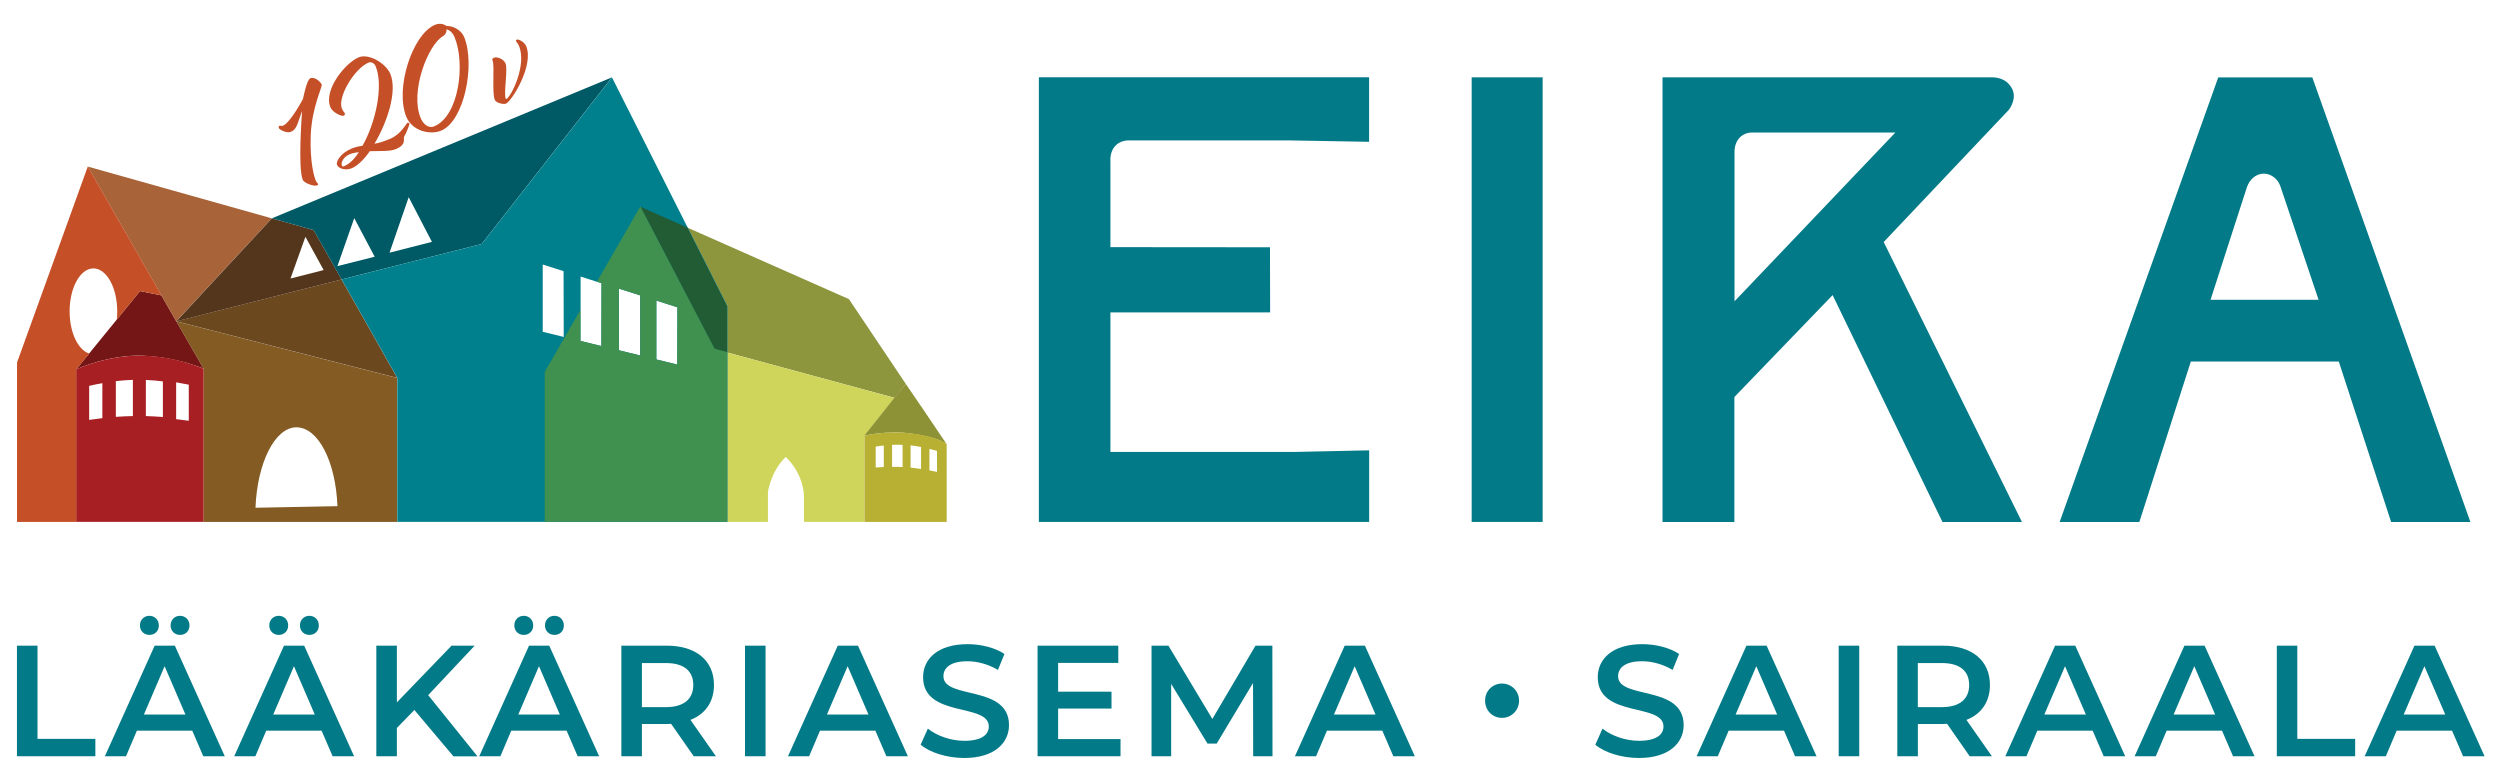 <?xml version="1.0" encoding="UTF-8"?>
<svg id="Layer_1" xmlns="http://www.w3.org/2000/svg" version="1.1" viewBox="0 0 346.58 107.52">
  <!-- Generator: Adobe Illustrator 29.5.1, SVG Export Plug-In . SVG Version: 2.1.0 Build 141)  -->
  <defs>
    <style>
      .st0 {
        fill: #037a88;
      }

      .st1 {
        fill: #751616;
      }

      .st2 {
        fill: #007f8d;
      }

      .st3 {
        fill: #409050;
      }

      .st4 {
        fill: #8d9237;
      }

      .st5 {
        fill: none;
      }

      .st6 {
        fill: #225c35;
      }

      .st7 {
        fill: #c54f27;
      }

      .st8 {
        fill: #cfd45b;
      }

      .st9 {
        fill: #b7b033;
      }

      .st10 {
        fill: #a96339;
      }

      .st11 {
        fill: #a81f23;
      }

      .st12 {
        fill: #6b481e;
      }

      .st13 {
        fill: #005a65;
      }

      .st14 {
        fill: #54361c;
      }

      .st15 {
        fill: #8d953d;
      }

      .st16 {
        fill: #855b24;
      }
    </style>
  </defs>
  <g>
    <g>
      <path class="st0" d="M2.35,89.51h2.85v12.92h8.02v2.41H2.35v-15.33Z"/>
      <path class="st0" d="M26.65,101.29h-7.67l-1.51,3.55h-2.93l6.9-15.33h2.8l6.92,15.33h-2.98l-1.53-3.55ZM19.4,86.71c0-.79.57-1.34,1.31-1.34s1.31.55,1.31,1.34-.57,1.31-1.31,1.31-1.31-.55-1.31-1.31ZM25.71,99.06l-2.89-6.7-2.87,6.7h5.76ZM23.65,86.71c0-.79.57-1.34,1.31-1.34s1.31.55,1.31,1.34-.57,1.31-1.31,1.31-1.31-.55-1.31-1.31Z"/>
      <path class="st0" d="M44.58,101.29h-7.67l-1.51,3.55h-2.93l6.9-15.33h2.8l6.92,15.33h-2.98l-1.53-3.55ZM37.33,86.71c0-.79.57-1.34,1.31-1.34s1.31.55,1.31,1.34-.57,1.31-1.31,1.31-1.31-.55-1.31-1.31ZM43.64,99.06l-2.89-6.7-2.87,6.7h5.76ZM41.58,86.71c0-.79.57-1.34,1.31-1.34s1.31.55,1.31,1.34-.57,1.31-1.31,1.31-1.31-.55-1.31-1.31Z"/>
      <path class="st0" d="M57.45,98.42l-2.43,2.5v3.92h-2.85v-15.33h2.85v7.86l7.58-7.86h3.2l-6.44,6.86,6.83,8.48h-3.33l-5.41-6.42Z"/>
      <path class="st0" d="M78.55,101.29h-7.67l-1.51,3.55h-2.93l6.9-15.33h2.8l6.92,15.33h-2.98l-1.53-3.55ZM71.3,86.71c0-.79.57-1.34,1.31-1.34s1.31.55,1.31,1.34-.57,1.31-1.31,1.31-1.31-.55-1.31-1.31ZM77.61,99.06l-2.89-6.7-2.87,6.7h5.76ZM75.55,86.71c0-.79.57-1.34,1.31-1.34s1.31.55,1.31,1.34-.57,1.31-1.31,1.31-1.31-.55-1.31-1.31Z"/>
      <path class="st0" d="M96.17,104.84l-3.13-4.49c-.2.02-.39.02-.59.02h-3.46v4.47h-2.85v-15.33h6.31c4.03,0,6.53,2.06,6.53,5.45,0,2.32-1.18,4.03-3.26,4.84l3.53,5.04h-3.07ZM92.32,91.92h-3.33v6.11h3.33c2.5,0,3.79-1.14,3.79-3.07s-1.29-3.04-3.79-3.04Z"/>
      <path class="st0" d="M103.28,89.51h2.85v15.33h-2.85v-15.33Z"/>
      <path class="st0" d="M121.35,101.29h-7.67l-1.51,3.55h-2.93l6.9-15.33h2.8l6.92,15.33h-2.98l-1.53-3.55ZM120.4,99.06l-2.89-6.7-2.87,6.7h5.76Z"/>
      <path class="st0" d="M127.64,103.22l.99-2.21c1.23.99,3.18,1.69,5.06,1.69,2.39,0,3.39-.85,3.39-1.99,0-3.31-9.11-1.14-9.11-6.83,0-2.48,1.97-4.58,6.18-4.58,1.84,0,3.77.48,5.1,1.36l-.9,2.21c-1.38-.81-2.89-1.2-4.23-1.2-2.37,0-3.33.92-3.33,2.08,0,3.26,9.09,1.14,9.09,6.77,0,2.45-1.99,4.56-6.2,4.56-2.39,0-4.77-.75-6.05-1.84Z"/>
      <path class="st0" d="M155.34,102.45v2.39h-11.5v-15.33h11.19v2.39h-8.34v3.99h7.4v2.34h-7.4v4.23h8.65Z"/>
      <path class="st0" d="M173.73,104.84l-.02-10.16-5.04,8.41h-1.27l-5.04-8.28v10.03h-2.72v-15.33h2.34l6.09,10.16,5.98-10.16h2.34l.02,15.33h-2.69Z"/>
      <path class="st0" d="M191.63,101.29h-7.67l-1.51,3.55h-2.93l6.9-15.33h2.8l6.92,15.33h-2.98l-1.53-3.55ZM190.69,99.06l-2.89-6.7-2.87,6.7h5.76Z"/>
      <path class="st0" d="M205.88,97.13c0-1.38,1.07-2.37,2.34-2.37s2.37.99,2.37,2.37-1.09,2.39-2.37,2.39-2.34-.99-2.34-2.39Z"/>
      <path class="st0" d="M221.17,103.22l.99-2.21c1.23.99,3.18,1.69,5.06,1.69,2.39,0,3.39-.85,3.39-1.99,0-3.31-9.11-1.14-9.11-6.83,0-2.48,1.97-4.58,6.18-4.58,1.84,0,3.77.48,5.1,1.36l-.9,2.21c-1.38-.81-2.89-1.2-4.23-1.2-2.37,0-3.33.92-3.33,2.08,0,3.26,9.09,1.14,9.09,6.77,0,2.45-1.99,4.56-6.2,4.56-2.39,0-4.77-.75-6.05-1.84Z"/>
      <path class="st0" d="M247.32,101.29h-7.67l-1.51,3.55h-2.93l6.9-15.33h2.8l6.92,15.33h-2.98l-1.53-3.55ZM246.37,99.06l-2.89-6.7-2.87,6.7h5.76Z"/>
      <path class="st0" d="M254.9,89.51h2.85v15.33h-2.85v-15.33Z"/>
      <path class="st0" d="M273.06,104.84l-3.13-4.49c-.2.02-.39.02-.59.02h-3.46v4.47h-2.85v-15.33h6.31c4.03,0,6.53,2.06,6.53,5.45,0,2.32-1.18,4.03-3.26,4.84l3.53,5.04h-3.07ZM269.2,91.92h-3.33v6.11h3.33c2.5,0,3.79-1.14,3.79-3.07s-1.29-3.04-3.79-3.04Z"/>
      <path class="st0" d="M290.11,101.29h-7.67l-1.51,3.55h-2.93l6.9-15.33h2.8l6.92,15.33h-2.98l-1.53-3.55ZM289.17,99.06l-2.89-6.7-2.87,6.7h5.76Z"/>
      <path class="st0" d="M308.04,101.29h-7.67l-1.51,3.55h-2.93l6.9-15.33h2.8l6.92,15.33h-2.98l-1.53-3.55ZM307.09,99.06l-2.89-6.7-2.87,6.7h5.76Z"/>
      <path class="st0" d="M315.63,89.51h2.85v12.92h8.02v2.41h-10.86v-15.33Z"/>
      <path class="st0" d="M339.93,101.29h-7.67l-1.51,3.55h-2.93l6.9-15.33h2.8l6.92,15.33h-2.98l-1.53-3.55ZM338.99,99.06l-2.89-6.7-2.87,6.7h5.76Z"/>
    </g>
    <g>
      <g>
        <polygon class="st15" points="117.69 41.47 95.35 31.58 100.83 42.45 100.83 48.87 124.04 55.16 125.57 53.22 117.69 41.47"/>
        <path class="st1" d="M28.24,51.12l-3.8-6.59v.02h0s-2.06-3.6-2.06-3.6l-2.97-.6-8.83,10.84s4.55-2.07,9.27-1.88c1.72.07,3.29.32,4.61.63h0c2.29.52,3.78,1.18,3.78,1.18Z"/>
        <path class="st8" d="M100.83,48.87v23.48h5.63v-4.17s.42-2.9,2.47-4.83c2.52,2.41,2.52,5.34,2.52,5.34v3.66h8.38v-11.87l4.21-5.31-23.21-6.3Z"/>
        <path class="st16" d="M24.44,44.55l3.79,6.58v21.23h26.83v-19.96l-30.62-7.85ZM35.42,70.39c.24-6.25,2.7-11.15,5.68-11.15s5.44,4.68,5.68,10.93l-11.37.22Z"/>
        <polygon class="st10" points="12.16 23.09 24.43 44.54 37.68 30.27 12.16 23.09"/>
        <polygon class="st12" points="24.43 44.54 55.07 52.39 47.35 38.74 24.43 44.54"/>
        <path class="st4" d="M127.69,56.33l-2.12-3.11-1.54,1.88-4.21,5.31s3.23-.8,6.63-.29c.46.07.66.1,1.24.21,2.75.51,3.54,1.24,3.54,1.24l-3.54-5.25Z"/>
        <path class="st14" d="M43.49,31.9l-5.8-1.63-13.25,14.28,22.92-5.81-3.88-6.85ZM42.34,32.83l2.53,4.61-4.6,1.17,2.07-5.78Z"/>
        <path class="st13" d="M84.83,10.73l-18.05,23.09-19.43,4.92-3.87-6.84-5.8-1.63h0l47.14-19.54ZM51.94,35.59l-2.83-5.35-2.33,6.65,5.16-1.3ZM59.88,33.53l-3.22-6.19-2.66,7.69,5.88-1.5Z"/>
        <path class="st5" d="M16.06,57.8c.75-.06,1.55-.1,2.36-.11v-5.01c-.81.02-1.61.09-2.36.18v4.95Z"/>
        <path class="st5" d="M20.22,57.68c.83.03,1.61.07,2.36.13v-4.94c-.75-.09-1.54-.16-2.36-.2v5.01Z"/>
        <path class="st5" d="M12.36,58.21c.54-.08,1.16-.16,1.83-.24v-4.85c-.67.12-1.29.25-1.83.37v4.72Z"/>
        <path class="st5" d="M12.36,58.21c.54-.08,1.16-.16,1.83-.24v-4.85c-.67.12-1.29.25-1.83.37v4.72Z"/>
        <path class="st5" d="M16.06,57.8c.75-.06,1.55-.1,2.36-.11v-5.01c-.81.02-1.61.09-2.36.18v4.95Z"/>
        <path class="st5" d="M20.22,57.68c.83.03,1.61.07,2.36.13v-4.94c-.75-.09-1.54-.16-2.36-.2v5.01Z"/>
        <path class="st7" d="M12.36,49.01c-1.55-.5-2.71-2.93-2.71-5.85,0-3.29,1.48-5.95,3.3-5.95s3.3,2.66,3.3,5.95c0,.4-.02.78-.06,1.15l3.23-3.96,2.97.6-10.22-17.86L2.36,50.26v22.1h8.23v-21.16l1.77-2.18Z"/>
        <path class="st9" d="M127.69,56.33c1.18,1.75,2.36,3.5,3.54,5.25-.32-.36-1.86-1.11-4.73-1.48s-5.67.02-6.66.33v11.93h7.87s3.53,0,3.53,0v-10.77l-3.54-5.25ZM122.52,64.74c-.41.02-.8.05-1.12.07v-2.9c.33-.06.71-.11,1.12-.15v2.99ZM125.13,64.75c-.5-.02-.99-.04-1.46-.03v-3.05c.47-.02.96-.03,1.46,0v3.08ZM127.69,65.01c-.45-.07-.94-.13-1.45-.19v-3.08c.51.06.99.14,1.45.23v3.04ZM129.9,65.42c-.31-.07-.66-.14-1.05-.21v-2.98c.38.1.74.19,1.05.29v2.9Z"/>
        <path class="st2" d="M95.31,31.51h0s-10.47-20.78-10.47-20.78l-18.05,23.09-19.43,4.92-3.87-6.84,11.59,20.49v19.96h45.76v-29.91l-5.52-10.94ZM75.24,46v-9.33l2.89.92.02,9.12-2.9-.71ZM83.37,47.98l-2.9-.71v-4.28s.02-.01.02-.01v-4.64s2.26.72,2.26.72l.64.2-.02,8.72ZM88.74,49.28l-2.93-.72-.02-8.55,2.96.94v8.32ZM93.89,50.54l-2.9-.71v-8.16l2.92.93-.02,7.94Z"/>
        <polygon class="st6" points="100.83 42.5 95.31 31.56 88.77 28.66 99.06 48.39 100.83 48.87 100.83 42.5"/>
        <path class="st3" d="M100.83,48.82l-1.77-.48-10.29-19.72-6.02,10.43.64.2-.02,8.72-2.9-.71v-4.3s-4.95,8.59-4.95,8.59v20.79h25.32v-23.54ZM88.74,49.28l-2.93-.72-.02-8.55,2.96.94v8.32ZM93.89,50.54l-2.9-.71v-8.16l2.92.93-.02,7.94Z"/>
        <path class="st11" d="M19.84,49.31c-4.7-.18-9.27,1.88-9.27,1.88v21.16h17.66s0-21.23,0-21.23c-3.8-1.54-6.69-1.75-8.4-1.82ZM14.19,57.97c-.67.08-1.29.17-1.83.24v-4.72c.54-.12,1.16-.25,1.83-.37v4.85ZM18.42,57.68c-.81.02-1.61.05-2.36.11v-4.95c.75-.09,1.55-.16,2.36-.18v5.01ZM22.58,57.81c-.75-.06-1.53-.1-2.36-.13v-5.01c.82.04,1.61.11,2.36.2v4.94ZM26.17,58.33l-1.75-.22v-5.11l1.75.33v5Z"/>
      </g>
      <path class="st0" d="M278.39,15.34c.36-.39,1.26-1.85.49-3.15-.82-1.4-2.17-1.47-2.84-1.47h-45.56v61.65h9.96v-17.33l13.62-14.13,15.23,31.46h11.02l-19.17-38.82s17.12-18.07,17.24-18.21ZM240.46,41.77v-20.72c0-1.68,1.09-2.68,2.45-2.68h19.85l-22.3,23.4ZM153.94,22.2v12.06l22.12.02.02,9.03h-22.14v19.34h25.63l10.24-.22v9.93h-45.79V10.71h45.78v8.95s-11.4-.2-11.4-.2h-21.84c-1.69,0-2.63,1.13-2.63,2.73ZM213.86,72.36h-9.84V10.72h9.84v61.64ZM331.49,72.37h10.99l-21.92-61.64h-13.04l-21.99,61.64h11.05l7.14-22.25h20.51l7.26,22.25ZM306.45,41.57c2.68-8.35,5.01-15.5,5.07-15.69.34-.94,1.18-1.81,2.32-1.81.98,0,1.95.72,2.29,1.74l5.3,15.75h-14.98s0,0,0,0Z"/>
      <path class="st9" d="M129.26,60.73"/>
    </g>
  </g>
  <g>
    <path class="st7" d="M39.23,17.43c1.04-.43,2.78-3.73,2.78-3.73,0,0,.5-2.64,1.01-2.85.65-.27,1.45.56,1.58.86.12.3-1.36,3.17-1.52,6.97-.16,3.91.54,5.98.66,6.28.14.35.33.46.36.55.04.09-.09.17-.16.2-.41.17-1.79-.34-1.97-.78-.69-1.66-.12-9.15-.09-9.52-.01.03-.2.49-.42,1.15-.29.93-.55,1.48-1.13,1.71-.58.24-1.57-.27-1.68-.52-.04-.09-.03-.26.11-.32.09-.04.25.08.46,0Z"/>
    <path class="st7" d="M49.72,7.95c1.41-.59,3.79.84,4.39,2.29.99,2.38-.38,6.63-2.2,9.69.68-.12,1.23-.3,2.18-.69,1.52-.63,2.22-2.14,2.41-2.22.12-.05.24.06.27.13.02.05-.26.81-.5,1.34-.16.34-.3.45-.28.63.09.75-.24,1.18-1.09,1.54-.83.35-2.11.26-3.64.3-.8,1.2-1.79,2.07-2.48,2.36-.9.37-1.85.04-2.05-.45-.21-.51.55-1.66,1.98-2.26.53-.22.97-.32,1.54-.4,1.82-3.17,2.95-8.32,1.83-11.02-.18-.44-.63-.66-1-.51-1.94.81-4.34,4.81-3.68,6.38.16.39.36.53.4.64.09.21-.09.31-.18.35-.25.11-1.52-.45-1.81-1.17-1.01-2.42,2.09-6.17,3.91-6.93ZM47.39,22.92c.09.21.13.19.34.1.69-.29,1.34-.88,2.02-1.92-.52.05-.94.15-1.24.27-.99.41-1.25,1.22-1.12,1.55Z"/>
    <path class="st7" d="M61.92,3.61c.84-.05,2,.52,2.42,1.51,1.58,3.81.03,11.66-3.18,12.99-1.52.63-4,.07-4.82-1.89-1.62-3.9.81-11.46,3.97-12.78.53-.22,1.11-.19,1.61.17ZM61.42,5.01c-2.07,1.16-4.63,7.69-3.1,11.36.35.83,1.07,1.48,1.88,1.14,3.46-1.44,4.33-8.73,2.82-12.35-.26-.62-.64-.95-1.11-1.11,0,0,.05.65-.49.96Z"/>
    <path class="st7" d="M68.48,8c.44-.18,1.35.19,1.6.79.36.88-.29,4.13.04,4.91.01.02.04.04.07.03.65-.27,2.87-4.69,1.76-7.36-.16-.39-.35-.5-.41-.67-.03-.07-.01-.16.11-.21.18-.08,1.02.25,1.3.92,1.1,2.66-2.02,7.64-2.81,7.96-.3.13-1.36-.08-1.54-.52-.44-1.06.01-4.66-.32-5.47-.05-.12-.08-.26.22-.39Z"/>
  </g>
</svg>